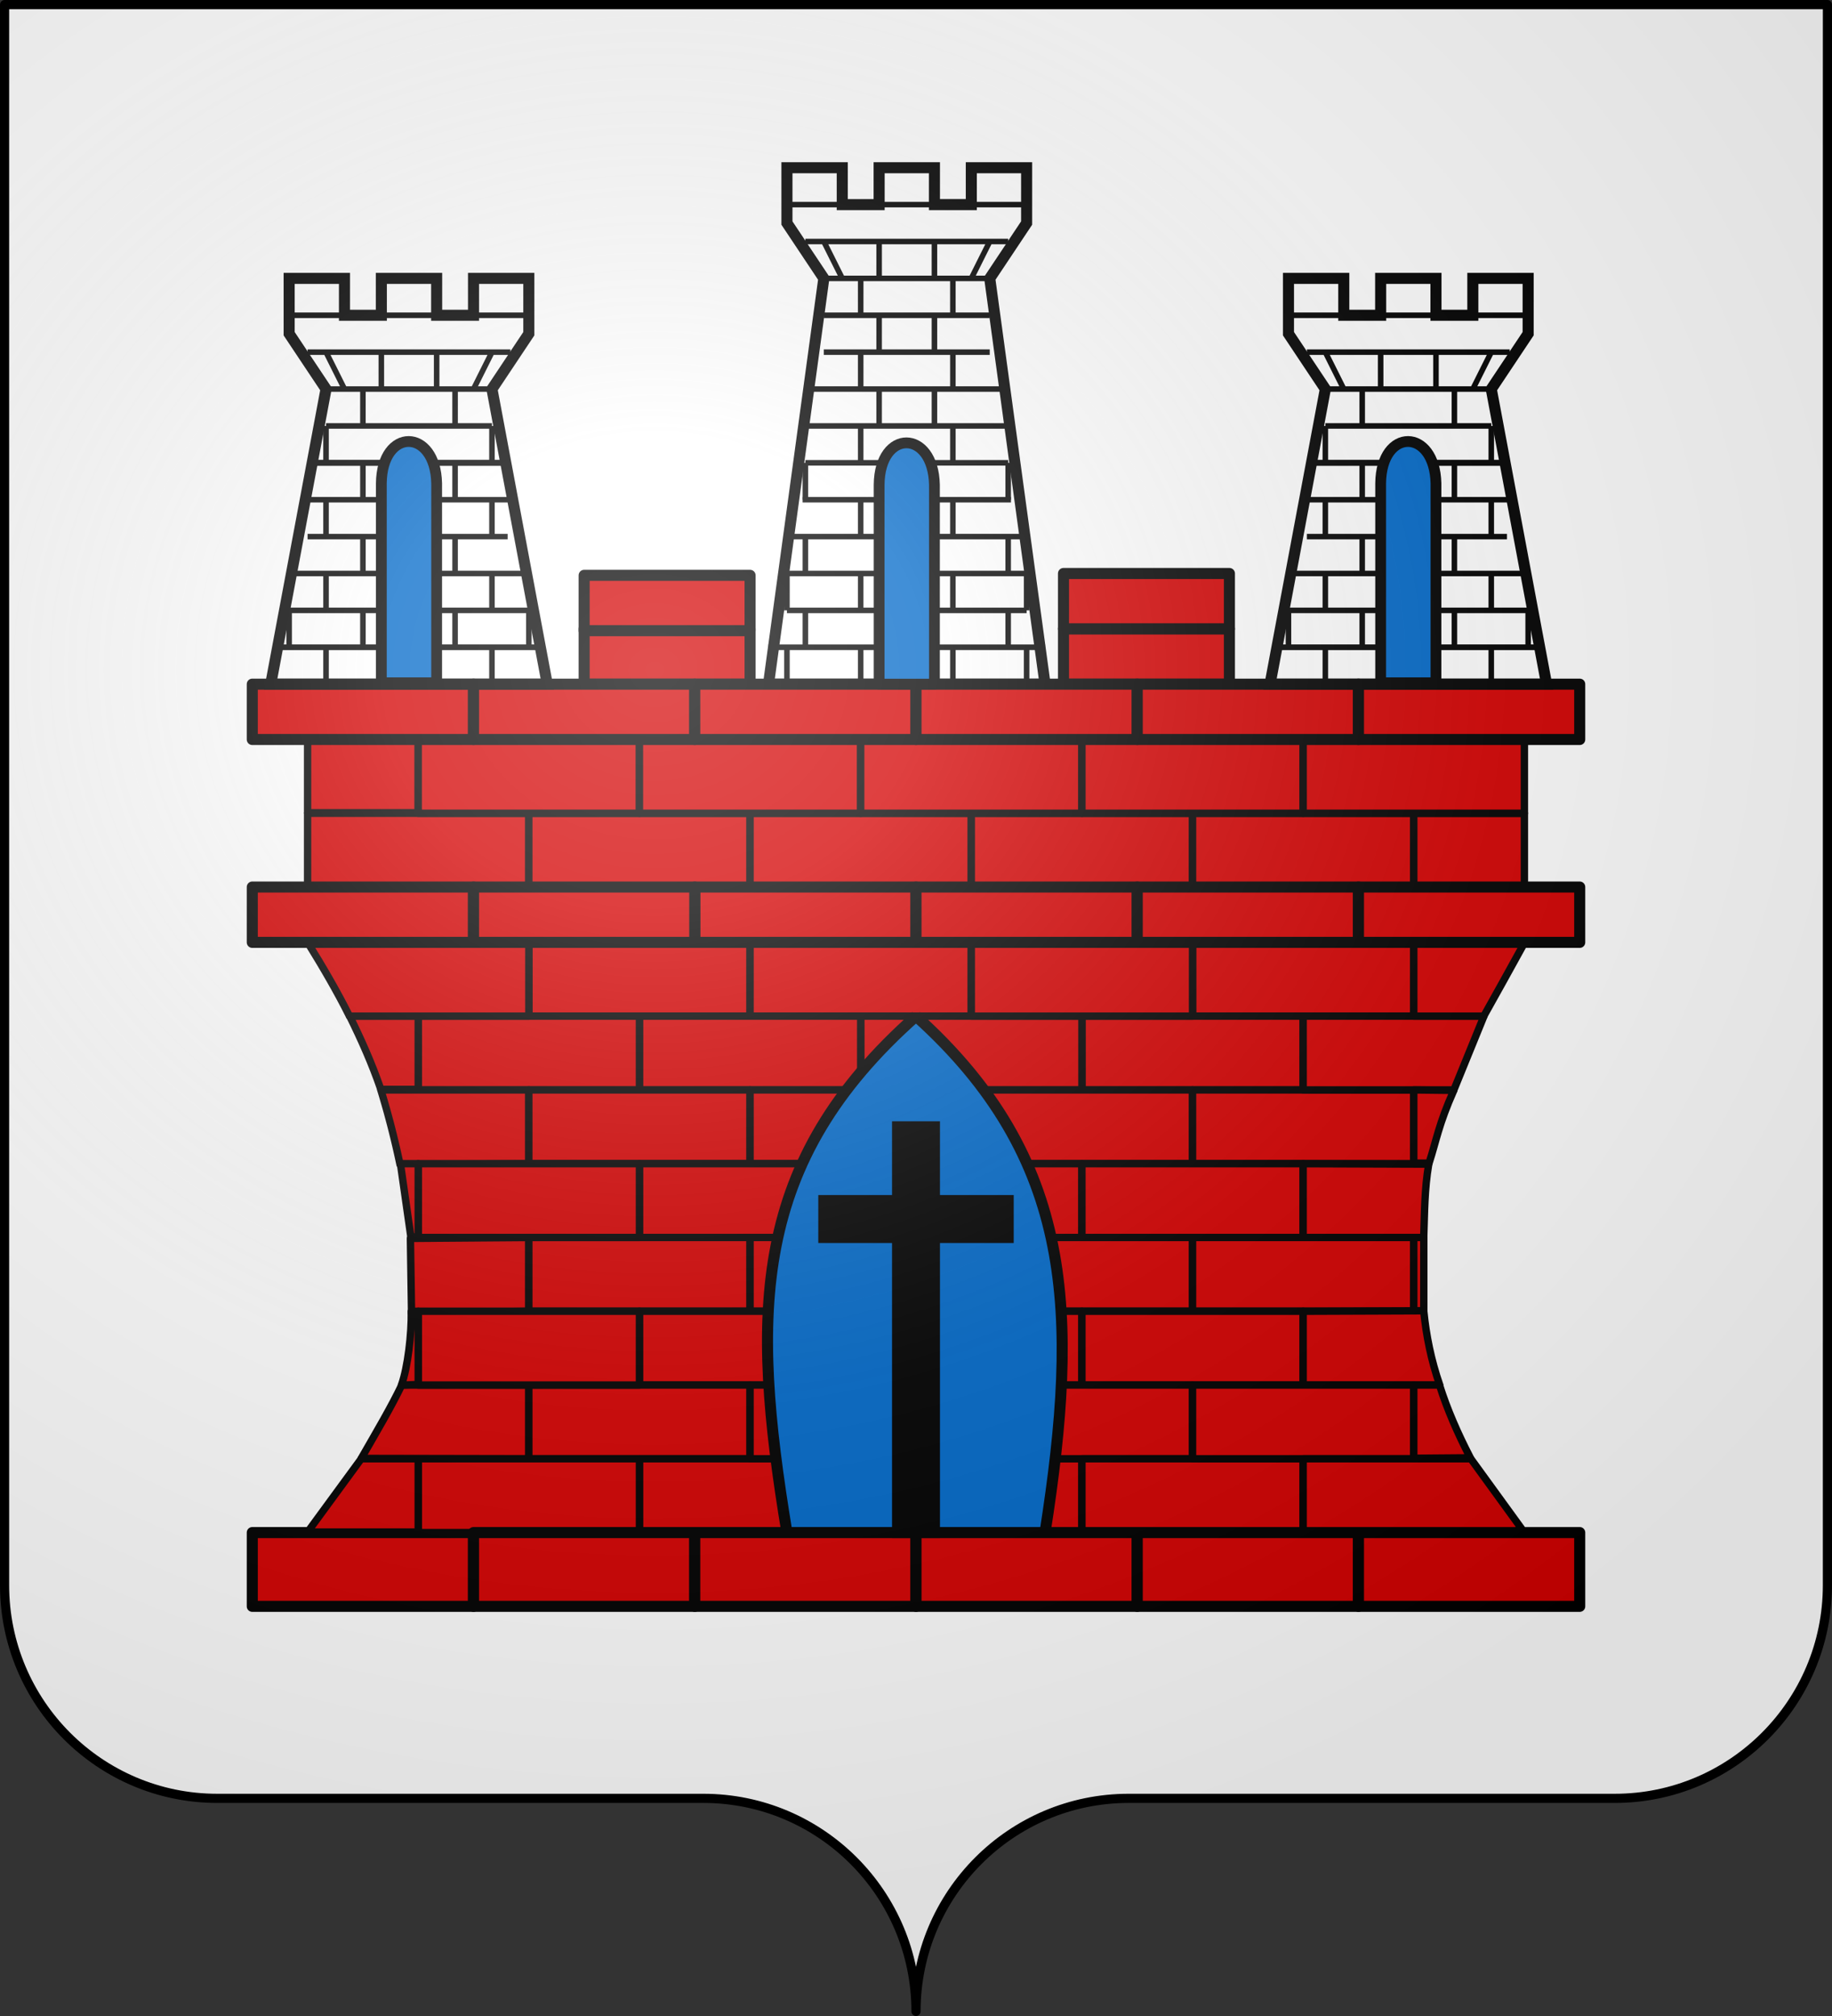 <svg xmlns="http://www.w3.org/2000/svg" xmlns:xlink="http://www.w3.org/1999/xlink" width="600" height="660" version="1.0"><rect width="100%" height="100%" fill="#333333" stroke="none"/><defs><radialGradient xlink:href="#a" id="h" cx="285.186" cy="200.448" r="300" fx="285.186" fy="200.448" gradientTransform="matrix(1.551 0 0 1.35 -227.894 -51.264)" gradientUnits="userSpaceOnUse"/><linearGradient id="a"><stop offset="0" style="stop-color:#fff;stop-opacity:.314"/><stop offset=".19" style="stop-color:#fff;stop-opacity:.251"/><stop offset=".6" style="stop-color:#6b6b6b;stop-opacity:.125"/><stop offset="1" style="stop-color:#000;stop-opacity:.125"/></linearGradient></defs><path d="M300 658.5c0-38.505 31.203-69.754 69.65-69.754h159.2c38.447 0 69.65-31.25 69.65-69.754V1.5H1.5v517.492c0 38.504 31.203 69.754 69.65 69.754h159.2c38.447 0 69.65 31.25 69.65 69.753" style="fill:#fff;fill-opacity:1;fill-rule:nonzero;stroke:none;stroke-width:5;stroke-linecap:round;stroke-linejoin:round;stroke-miterlimit:4;stroke-dashoffset:0;stroke-opacity:1"/><path d="M257.733 54.911h18.114v12.077h12.077V54.91h18.114v12.077h12.076V54.91h18.115v18.115L324.153 91.14l18.114 132.84h-90.572l18.114-132.84-12.076-18.114z" style="fill:#fff;fill-rule:evenodd;stroke:#000;stroke-width:3.623;stroke-linecap:butt;stroke-linejoin:miter;stroke-miterlimit:4;stroke-dasharray:none;stroke-opacity:1"/><rect id="b" width="72.458" height="24.153" x="100.74" y="266.247" rx="2.492" ry="0" style="fill:#d40000;fill-opacity:1;fill-rule:evenodd;stroke:#000;stroke-width:2.415;stroke-linecap:round;stroke-linejoin:round;stroke-miterlimit:4;stroke-dasharray:none;stroke-opacity:1"/><rect id="c" width="36.229" height="23.979" x="100.74" y="242.095" rx="1.246" ry="0" style="fill:#d40000;fill-opacity:1;fill-rule:evenodd;stroke:#000;stroke-width:2.415;stroke-linecap:round;stroke-linejoin:round;stroke-miterlimit:4;stroke-dasharray:none;stroke-opacity:1"/><use xlink:href="#b" width="600" height="660" transform="translate(72.458)"/><use xlink:href="#b" width="600" height="660" transform="translate(144.916)"/><use xlink:href="#b" width="600" height="660" transform="translate(217.374)"/><use xlink:href="#b" width="600" height="660" transform="translate(289.832)"/><use xlink:href="#c" width="600" height="660" transform="translate(362.29 24.153)"/><use xlink:href="#b" width="600" height="660" transform="translate(36.229 -24.153)"/><use xlink:href="#b" width="600" height="660" transform="translate(108.687 -24.153)"/><use xlink:href="#b" width="600" height="660" transform="translate(181.145 -24.153)"/><use xlink:href="#b" width="600" height="660" transform="translate(253.603 -24.153)"/><use xlink:href="#b" width="600" height="660" transform="translate(326.061 -24.153)"/><use xlink:href="#d" width="600" height="660" transform="translate(0 -66.42)"/><rect id="e" width="54.344" height="18.115" x="191.313" y="205.866" rx="1.869" ry="0" style="fill:#d40000;fill-opacity:1;fill-rule:evenodd;stroke:#000;stroke-width:3.623;stroke-linecap:round;stroke-linejoin:round;stroke-miterlimit:4;stroke-dasharray:none;stroke-opacity:1"/><use xlink:href="#e" width="600" height="660" transform="translate(0 -17.51)"/><use xlink:href="#e" width="600" height="660" transform="translate(156.992)"/><use xlink:href="#e" width="600" height="660" transform="translate(156.992 -18.115)"/><use xlink:href="#b" width="600" height="660" transform="translate(72.458 42.267)"/><use xlink:href="#b" width="600" height="660" transform="translate(144.916 42.267)"/><use xlink:href="#b" width="600" height="660" transform="translate(289.832 42.267)"/><use xlink:href="#b" width="600" height="660" transform="translate(253.603 66.42)"/><use xlink:href="#b" width="600" height="660" transform="translate(181.145 66.42)"/><use xlink:href="#b" width="600" height="660" transform="translate(108.687 66.42)"/><use xlink:href="#b" width="600" height="660" transform="translate(36.229 66.42)"/><path d="M124.725 356.82h48.473v24.153l-42.178.302a281 281 0 0 0-6.295-24.455" style="fill:#d40000;fill-opacity:1;fill-rule:evenodd;stroke:#000;stroke-width:2.415;stroke-linecap:round;stroke-linejoin:round;stroke-miterlimit:4;stroke-opacity:1"/><use xlink:href="#b" width="600" height="660" transform="translate(72.458 90.573)"/><use xlink:href="#b" width="600" height="660" transform="translate(144.916 90.573)"/><use xlink:href="#b" width="600" height="660" transform="translate(217.374 90.573)"/><use xlink:href="#b" width="600" height="660" transform="translate(289.832 90.573)"/><path d="m134.414 405.428 38.784-.303v24.153l-38.414.642zM131.573 453.43h41.625v24.153l-54.894-.107c5.103-8.874 9.78-16.786 13.27-24.045" style="fill:#d40000;fill-opacity:1;fill-rule:evenodd;stroke:#000;stroke-width:2.415;stroke-linecap:round;stroke-linejoin:round;stroke-miterlimit:4;stroke-opacity:1"/><use xlink:href="#b" width="600" height="660" transform="translate(108.687 114.725)"/><use xlink:href="#b" width="600" height="660" transform="translate(181.145 114.725)"/><use xlink:href="#b" width="600" height="660" transform="translate(253.603 114.725)"/><path d="m426.801 380.973 41.124.15c-1.418 8.292-1.355 16.09-1.634 24.002H426.8z" style="fill:#d40000;fill-opacity:1;fill-rule:evenodd;stroke:#000;stroke-width:2.415;stroke-linecap:round;stroke-linejoin:round;stroke-miterlimit:4;stroke-opacity:1"/><use xlink:href="#b" width="600" height="660" transform="translate(72.458 138.878)"/><use xlink:href="#b" width="600" height="660" transform="translate(144.916 138.878)"/><use xlink:href="#b" width="600" height="660" transform="translate(217.374 138.878)"/><use xlink:href="#b" width="600" height="660" transform="translate(289.832 138.878)"/><use xlink:href="#b" width="600" height="660" transform="translate(108.687 163.03)"/><use xlink:href="#b" width="600" height="660" transform="translate(181.145 163.03)"/><use xlink:href="#b" width="600" height="660" transform="translate(253.603 163.03)"/><path d="m426.801 429.278 39.49-.151c.792 8.1 2.427 16.202 5.236 24.304h-44.726z" style="fill:#d40000;fill-opacity:1;fill-rule:evenodd;stroke:#000;stroke-width:2.415;stroke-linecap:round;stroke-linejoin:round;stroke-miterlimit:4;stroke-opacity:1"/><use xlink:href="#b" width="600" height="660" transform="translate(72.458 187.183)"/><use xlink:href="#b" width="600" height="660" transform="translate(108.687 211.336)"/><use xlink:href="#b" width="600" height="660" transform="translate(144.916 187.183)"/><use xlink:href="#b" width="600" height="660" transform="translate(181.145 211.336)"/><use xlink:href="#b" width="600" height="660" transform="translate(217.374 187.183)"/><use xlink:href="#b" width="600" height="660" transform="translate(253.603 211.336)"/><use xlink:href="#b" width="600" height="660" transform="translate(289.832 187.183)"/><path d="M426.801 477.583h54.921l17.537 24.153h-72.458z" style="fill:#d40000;fill-opacity:1;fill-rule:evenodd;stroke:#000;stroke-width:2.415;stroke-linecap:round;stroke-linejoin:round;stroke-miterlimit:4;stroke-opacity:1"/><path d="M300 332.667c51.828 46.598 53.494 97.106 42.267 169.069h-84.534C245.705 428.956 246.19 380.388 300 332.667" style="fill:#0169c9;fill-opacity:1;fill-rule:evenodd;stroke:#000;stroke-width:3.623;stroke-linecap:butt;stroke-linejoin:miter;stroke-miterlimit:4;stroke-dasharray:none;stroke-opacity:1"/><rect id="f" width="72.458" height="24.153" x="82.626" y="501.736" rx="2.492" ry="0" style="fill:#d40000;fill-opacity:1;fill-rule:evenodd;stroke:#000;stroke-width:3.623;stroke-linecap:round;stroke-linejoin:round;stroke-miterlimit:4;stroke-dasharray:none;stroke-opacity:1"/><use xlink:href="#b" width="600" height="660" transform="translate(36.229 114.725)"/><use xlink:href="#b" width="600" height="660" transform="translate(36.229 163.03)"/><use xlink:href="#b" width="600" height="660" transform="translate(36.229 211.336)"/><path d="M114.525 332.667h22.444v23.979h-12.244c-2.91-8.483-6.438-16.348-10.2-23.979M131.145 380.973h5.824v23.978h-2.4zM136.97 429.278v23.978l-5.504.215c2.108-5.884 3.356-16.838 3.231-24.156zM118.304 477.583h18.665v23.979H100.74z" style="fill:#d40000;fill-opacity:1;fill-rule:evenodd;stroke:#000;stroke-width:2.415;stroke-linecap:round;stroke-linejoin:round;stroke-miterlimit:4;stroke-dasharray:none;stroke-opacity:1"/><path d="M426.801 332.667h59.202l-9.845 24.153H426.8z" style="fill:#d40000;fill-opacity:1;fill-rule:evenodd;stroke:#000;stroke-width:2.415;stroke-linecap:round;stroke-linejoin:round;stroke-miterlimit:4;stroke-opacity:1"/><path d="M463.03 308.689h36.23c-4.712 8.544-9.388 17.016-13.309 23.978h-22.92zM463.03 356.82l13.102.151c-4.975 11.19-5.649 16.233-8.107 23.827h-4.995zM463.03 405.125h3.282v23.979h-3.282zM463.03 453.43h8.42c2.508 7.943 5.978 15.885 10.1 23.828l-18.52.151z" style="fill:#d40000;fill-opacity:1;fill-rule:evenodd;stroke:#000;stroke-width:2.415;stroke-linecap:round;stroke-linejoin:round;stroke-miterlimit:4;stroke-dasharray:none;stroke-opacity:1"/><use xlink:href="#d" width="600" height="660" transform="translate(144.916)"/><use xlink:href="#b" width="600" height="660" transform="translate(217.374 42.267)"/><use xlink:href="#d" width="600" height="660" transform="translate(217.374)"/><use xlink:href="#d" width="600" height="660" transform="translate(289.832)"/><use xlink:href="#d" width="600" height="660" transform="translate(362.29)"/><use xlink:href="#f" width="600" height="660" transform="translate(72.458)"/><use xlink:href="#f" width="600" height="660" transform="translate(144.916)"/><use xlink:href="#f" width="600" height="660" transform="translate(217.374)"/><use xlink:href="#f" width="600" height="660" transform="translate(289.832)"/><use xlink:href="#f" width="600" height="660" transform="translate(362.29)"/><use xlink:href="#d" width="600" height="660" transform="translate(72.458 -66.42)"/><use xlink:href="#d" width="600" height="660" transform="translate(144.916 -66.42)"/><use xlink:href="#d" width="600" height="660" transform="translate(217.374 -66.42)"/><use xlink:href="#d" width="600" height="660" transform="translate(289.832 -66.42)"/><use xlink:href="#d" width="600" height="660" transform="translate(362.29 -66.42)"/><path d="M100.74 308.515h72.458v24.152h-58.747c-3.923-7.889-8.651-15.98-13.71-24.152" style="fill:#d40000;fill-opacity:1;fill-rule:evenodd;stroke:#000;stroke-width:2.415;stroke-linecap:round;stroke-linejoin:round;stroke-miterlimit:4;stroke-opacity:1"/><rect id="d" width="72.458" height="18.115" x="82.626" y="290.4" rx="2.492" ry="0" style="fill:#d40000;fill-opacity:1;fill-rule:evenodd;stroke:#000;stroke-width:3.623;stroke-linecap:round;stroke-linejoin:round;stroke-miterlimit:4;stroke-dasharray:none;stroke-opacity:1"/><use xlink:href="#d" width="600" height="660" transform="translate(72.458)"/><g id="g"><path d="M94.702 91.14v18.115l12.077 18.114-18.115 96.611h90.573l-18.115-96.61 12.076-18.115V91.14h-18.114v12.077h-12.076V91.14h-18.115v12.077h-12.076V91.14z" style="fill:none;fill-rule:evenodd;stroke:#000;stroke-width:3.623;stroke-linecap:butt;stroke-linejoin:miter;stroke-miterlimit:4;stroke-dasharray:none;stroke-opacity:1"/><path d="M106.779 127.37h54.343M106.779 139.446h54.343" style="fill:none;fill-rule:evenodd;stroke:#000;stroke-width:1.811;stroke-linecap:butt;stroke-linejoin:miter;stroke-miterlimit:4;stroke-dasharray:none;stroke-opacity:1"/><path d="M101.809 151.522h64.325" style="fill:none;fill-rule:evenodd;stroke:#000;stroke-width:1.971;stroke-linecap:butt;stroke-linejoin:miter;stroke-miterlimit:4;stroke-dasharray:none;stroke-opacity:1"/><path d="M100.74 163.598h66.42" style="fill:none;fill-rule:evenodd;stroke:#000;stroke-width:1.811;stroke-linecap:butt;stroke-linejoin:miter;stroke-miterlimit:4;stroke-dasharray:none;stroke-opacity:1"/><path d="M100.734 175.675h65.527" style="fill:none;fill-rule:evenodd;stroke:#000;stroke-width:1.799;stroke-linecap:butt;stroke-linejoin:miter;stroke-miterlimit:4;stroke-dasharray:none;stroke-opacity:1"/><path d="M94.702 187.751h78.496M94.702 199.827h78.496" style="fill:none;fill-rule:evenodd;stroke:#000;stroke-width:1.811;stroke-linecap:butt;stroke-linejoin:miter;stroke-miterlimit:4;stroke-dasharray:none;stroke-opacity:1"/><path d="M89.614 211.904h88.668" style="fill:none;fill-rule:evenodd;stroke:#000;stroke-width:1.855;stroke-linecap:butt;stroke-linejoin:miter;stroke-miterlimit:4;stroke-dasharray:none;stroke-opacity:1"/><path d="M106.779 211.904v12.076M161.122 211.904v12.076M149.046 199.827v12.077M118.855 199.827v12.077M94.702 199.827v12.077M173.198 199.827v12.077M161.122 187.751v12.076M161.122 163.598v12.077M161.122 139.446v12.076M149.046 175.675v12.076M149.046 151.522v12.076M149.046 127.37v12.076M118.855 187.751v-12.076M118.855 163.598v-12.076M118.855 139.446v-12.077M106.779 187.751v12.076M106.779 163.598v12.077M106.779 139.446v12.076" style="fill:none;fill-rule:evenodd;stroke:#000;stroke-width:1.811;stroke-linecap:butt;stroke-linejoin:miter;stroke-miterlimit:4;stroke-dasharray:none;stroke-opacity:1"/><path d="M143.008 158.242v65.293h-18.115v-65.293c.194-18.354 17.703-18.193 18.115 0" style="fill:#0169c9;fill-opacity:1;fill-rule:evenodd;stroke:#000;stroke-width:3.537;stroke-linecap:round;stroke-linejoin:round;stroke-miterlimit:4;stroke-opacity:1"/><path d="M100.74 115.293h66.42M94.702 103.217h78.496M112.817 127.37l-6.038-12.077M155.084 127.37l6.038-12.077M124.893 127.37v-12.077M143.008 127.37v-12.077" style="fill:none;fill-rule:evenodd;stroke:#000;stroke-width:1.811;stroke-linecap:butt;stroke-linejoin:miter;stroke-miterlimit:4;stroke-dasharray:none;stroke-opacity:1"/></g><path d="M257.733 199.827h78.496M257.733 187.751h78.496M257.733 175.675h78.496M263.77 151.522h66.42M263.77 139.446h66.42M263.77 127.37h66.42M269.81 103.217h54.343M269.81 91.14h54.343M251.695 211.904h90.572M269.81 115.293h54.343M263.77 79.064h66.42M257.733 66.988h78.496M275.847 91.14l-6.038-12.076M318.114 91.14l6.039-12.076M287.924 91.14V79.064M306.038 91.14V79.064M281.885 91.14v12.077M281.885 115.293v12.076M281.885 139.446v12.076M281.885 163.598v12.077M281.885 187.751v12.076M281.885 211.904v12.076M312.076 163.598v12.077M312.076 187.751v12.076M312.076 211.904v10.869M312.076 139.446v12.076M312.076 115.293v12.076M312.076 91.14v12.077M263.77 211.904v-12.077M263.77 187.751v-12.076M263.77 163.598v-12.076M336.229 222.773v-10.87M336.229 199.827v-12.076M257.733 222.773v-10.87M257.733 199.827v-12.076M330.19 211.904v-12.077M330.19 187.751v-12.076M330.19 163.598v-12.076M287.924 139.446v-12.077M306.038 127.37v12.076M287.924 115.293v-12.076M306.038 115.293v-12.076" style="fill:none;fill-rule:evenodd;stroke:#000;stroke-width:1.811;stroke-linecap:butt;stroke-linejoin:miter;stroke-miterlimit:4;stroke-dasharray:none;stroke-opacity:1"/><path d="M293.962 368.896h12.076v24.153h24.153v12.076h-24.153v96.61h-12.076v-96.61h-24.153V393.05h24.153z" style="fill:#000;fill-rule:evenodd;stroke:#000;stroke-width:3.623;stroke-linecap:butt;stroke-linejoin:miter;stroke-miterlimit:4;stroke-dasharray:none;stroke-opacity:1"/><path d="M263.77 163.598h66.42" style="fill:none;fill-rule:evenodd;stroke:#000;stroke-width:1.811;stroke-linecap:square;stroke-linejoin:miter;stroke-miterlimit:4;stroke-dasharray:none;stroke-opacity:1"/><path d="M306.038 158.687v65.293h-18.114v-65.293c.194-18.354 17.702-18.193 18.114 0" style="fill:#0169c9;fill-opacity:1;fill-rule:evenodd;stroke:#000;stroke-width:3.537;stroke-linecap:round;stroke-linejoin:round;stroke-miterlimit:4;stroke-dasharray:none;stroke-opacity:1"/><use xlink:href="#g" width="600" height="660" transform="translate(327.286)"/><path d="M1.5 1.5V518.99c0 38.505 31.203 69.755 69.65 69.755h159.2c38.447 0 69.65 31.25 69.65 69.754 0-38.504 31.203-69.754 69.65-69.754h159.2c38.447 0 69.65-31.25 69.65-69.755V1.5z" style="fill:url(#h);fill-opacity:1;fill-rule:evenodd;stroke:none;stroke-width:3;stroke-linecap:butt;stroke-linejoin:miter;stroke-miterlimit:4;stroke-dasharray:none;stroke-opacity:1"/><path d="M300 658.5c0-38.504 31.203-69.754 69.65-69.754h159.2c38.447 0 69.65-31.25 69.65-69.753V1.5H1.5v517.493c0 38.504 31.203 69.753 69.65 69.753h159.2c38.447 0 69.65 31.25 69.65 69.754" style="fill:none;fill-opacity:1;fill-rule:nonzero;stroke:#000;stroke-width:3;stroke-linecap:round;stroke-linejoin:round;stroke-miterlimit:4;stroke-dasharray:none;stroke-dashoffset:0;stroke-opacity:1"/></svg>